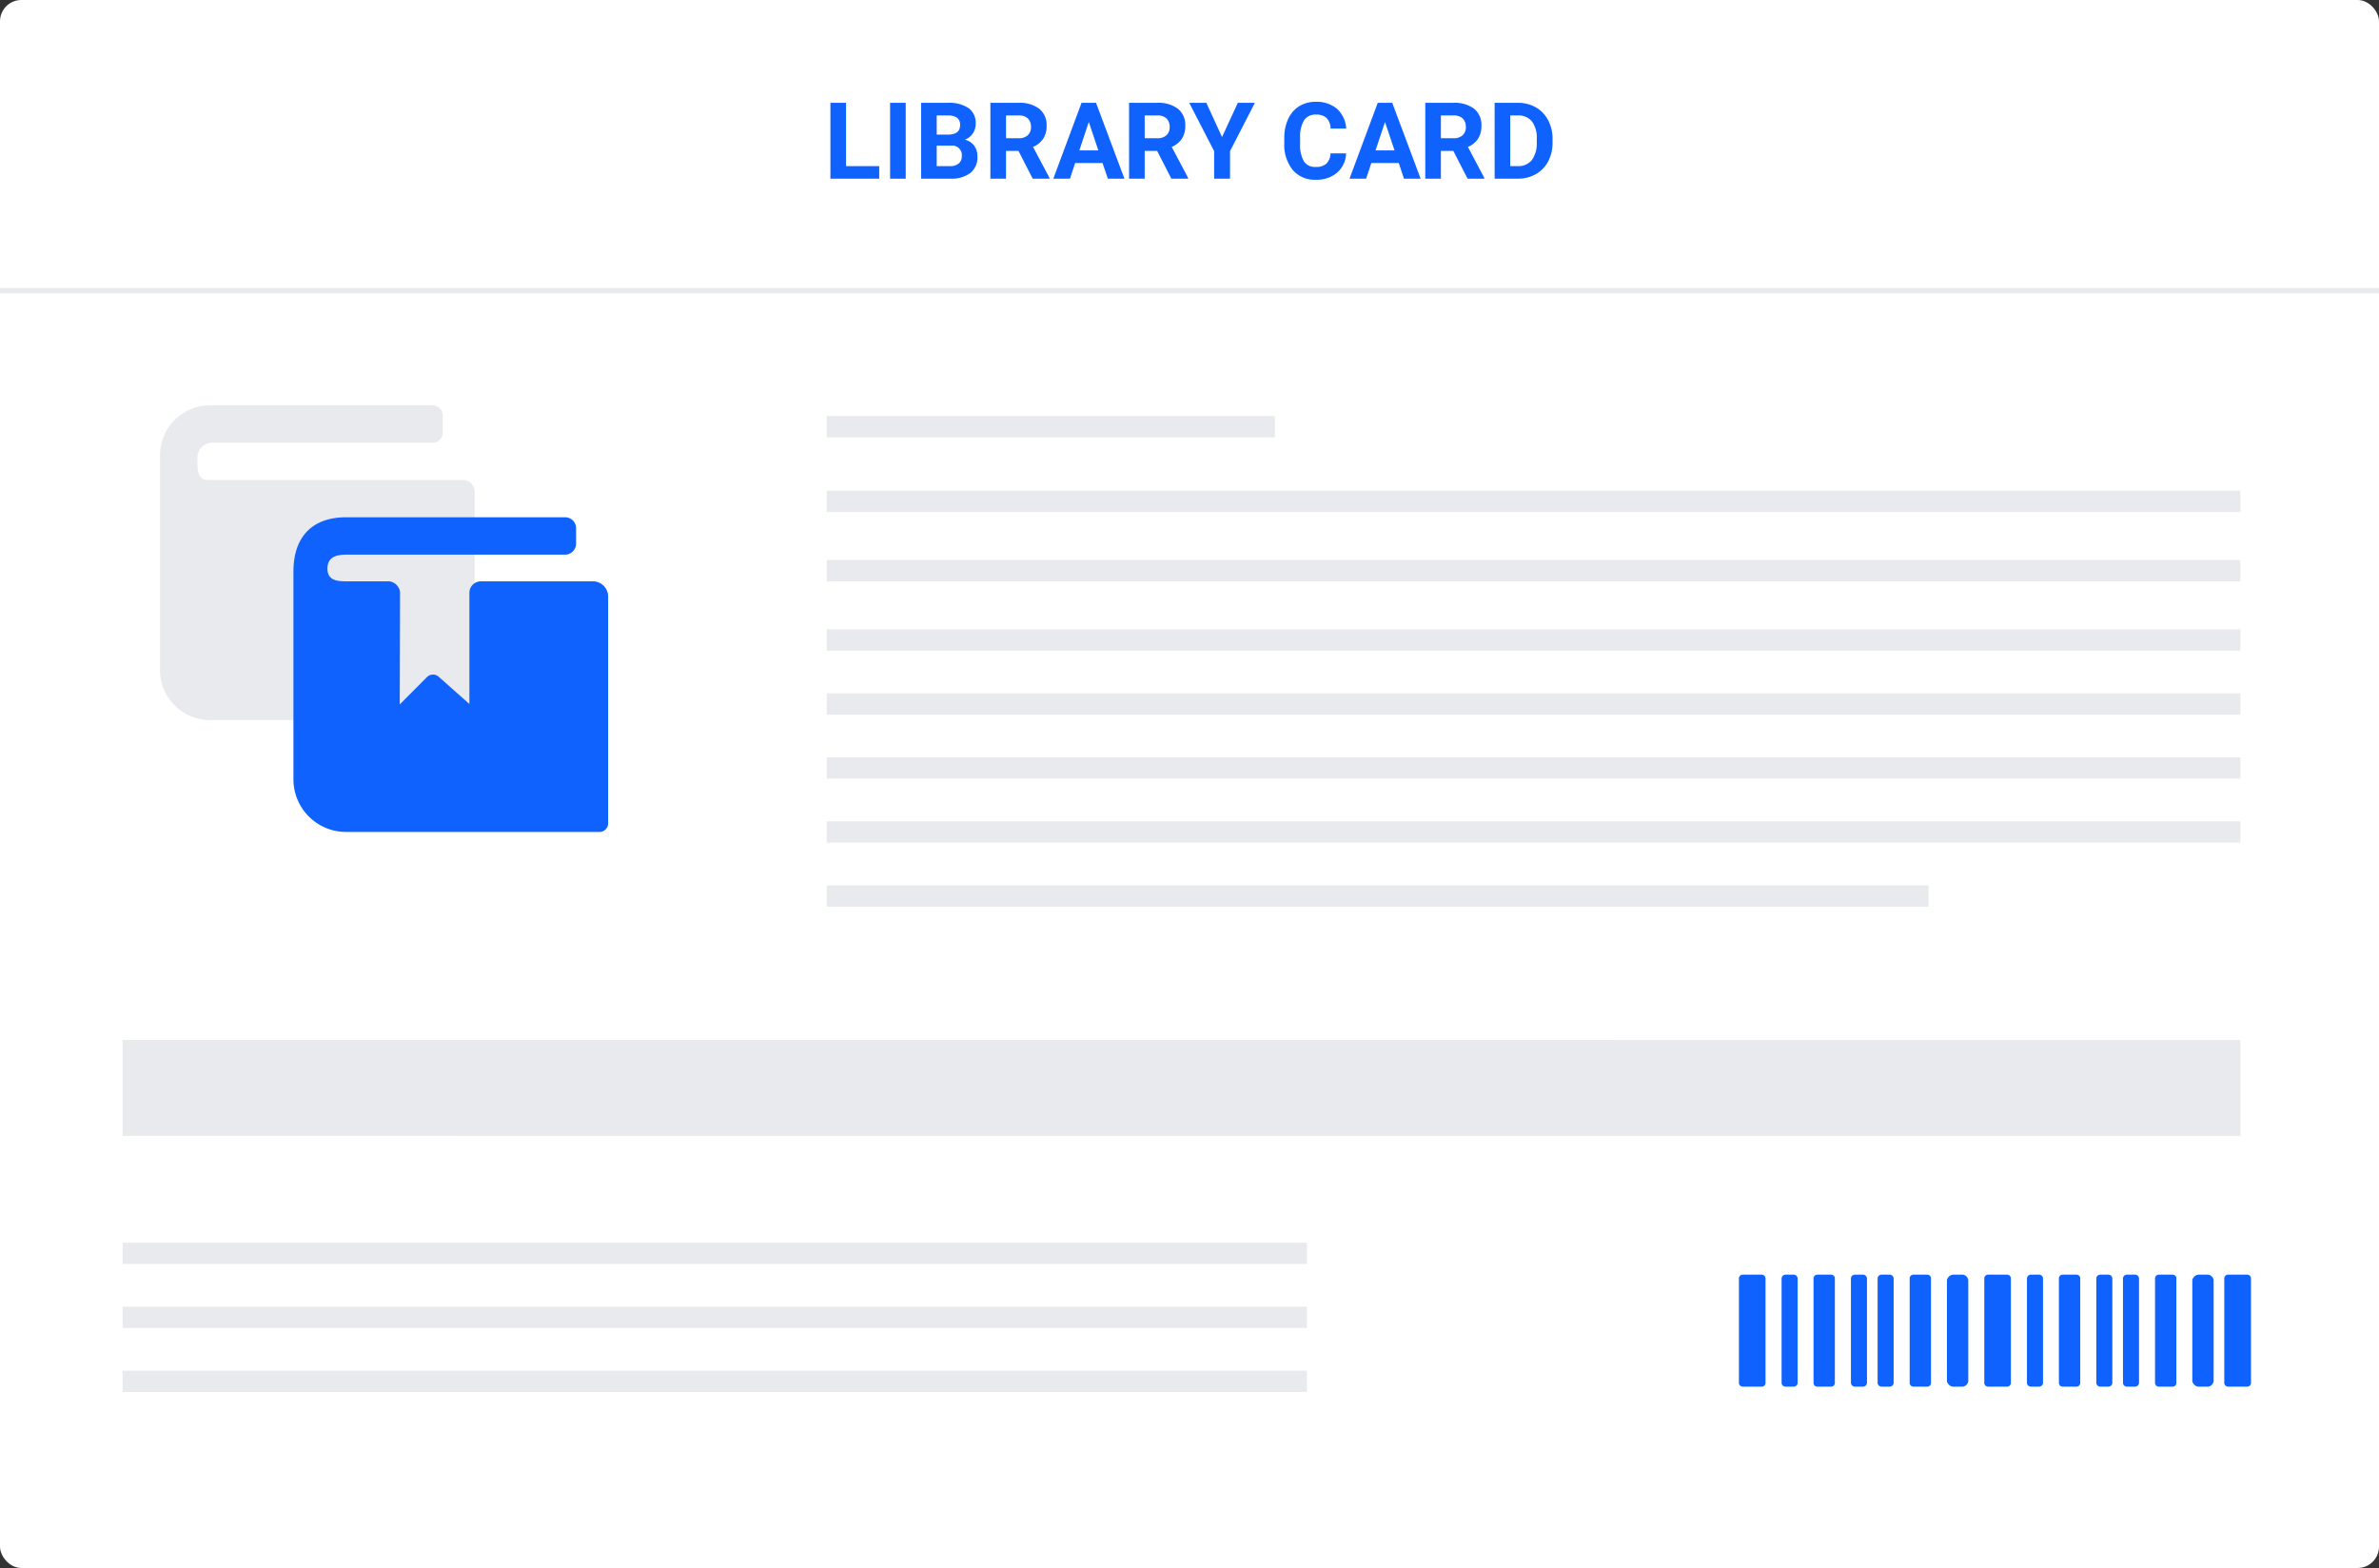 <svg xmlns="http://www.w3.org/2000/svg" class="svg-graphic" width="446" height="294" viewBox="0 0 446 294"><rect x="0" y="0" width="446" height="294" fill="#333333" stroke="none"/><rect class="svg-graphic-white" width="446" height="294" rx="4" ry="4" fill="#FFF"/><path class="svg-graphic-primary" d="M421.3 239h-3.61a.72.72 0 00-.7.75v19.5a.72.72 0 00.7.75h3.61a.714.714 0 00.7-.75v-19.5a.714.714 0 00-.7-.75zm-13.95 0h-2.67a.71.71 0 00-.67.75v19.5a.71.71 0 00.67.75h2.67a.7.7 0 00.66-.75v-19.5a.7.7 0 00-.66-.75zm-7.09 0h-1.51a.743.743 0 00-.75.75v19.5a.743.743 0 00.75.75h1.51a.743.743 0 00.75-.75v-19.5a.743.743 0 00-.75-.75zm13.74 0h-1.91a1.34 1.34 0 00-1.09 1v19a1.34 1.34 0 001.09 1H414a1.234 1.234 0 001-1v-19a1.234 1.234 0 00-1-1zm-41.3 0h3.59a.72.72 0 01.7.75v19.5a.72.72 0 01-.7.75h-3.59a.72.72 0 01-.7-.75v-19.5a.72.72 0 01.7-.75zm13.96 0h2.67a.7.7 0 01.66.75v19.5a.7.7 0 01-.66.75h-2.67a.71.71 0 01-.67-.75v-19.5a.71.71 0 01.67-.75zm7.09 0h1.51a.743.743 0 01.75.75v19.5a.743.743 0 01-.75.75h-1.51a.743.743 0 01-.75-.75v-19.5a.743.743 0 01.75-.75zm-13 0h1.51a.743.743 0 01.75.75v19.5a.743.743 0 01-.75.75h-1.51a.743.743 0 01-.75-.75v-19.5a.743.743 0 01.75-.75zm-19.4 0h-2.67a.71.71 0 00-.67.75v19.5a.71.71 0 00.67.75h2.67a.7.7 0 00.66-.75v-19.5a.7.7 0 00-.66-.75zm-7.09 0h-1.51a.743.743 0 00-.75.75v19.5a.743.743 0 00.75.75h1.51a.743.743 0 00.75-.75v-19.5a.743.743 0 00-.75-.75zm13.74 0h-1.91a1.34 1.34 0 00-1.09 1v19a1.34 1.34 0 001.09 1H368a1.234 1.234 0 001-1v-19a1.234 1.234 0 00-1-1zm-41.3 0h3.59a.72.72 0 01.7.75v19.5a.72.72 0 01-.7.75h-3.59a.72.72 0 01-.7-.75v-19.5a.72.72 0 01.7-.75zm13.96 0h2.67a.7.7 0 01.66.75v19.5a.7.7 0 01-.66.75h-2.67a.71.71 0 01-.67-.75v-19.5a.71.71 0 01.67-.75zm7.09 0h1.51a.743.743 0 01.75.75v19.5a.743.743 0 01-.75.75h-1.51a.743.743 0 01-.75-.75v-19.5a.743.743 0 01.75-.75zm-13 0h1.51a.743.743 0 01.75.75v19.5a.743.743 0 01-.75.75h-1.51a.743.743 0 01-.75-.75v-19.5a.743.743 0 01.75-.75z" fill="#1062FE"/><path class="svg-graphic-gray" d="M154.99 122v-4h265.02v4H154.99zm0 12v-4h265.02v4H154.99zm0 24v-4h265.02v4H154.99zm0 12v-4h206.55v4H154.99zm0-61v-4h265.02v4H154.99zm0-13v-4h265.02v4H154.99zm0-14v-4h84.02v4h-84.02zm0 64v-4h265.02v4H154.99zM22.99 237v-4h222.02v4H22.99zm0 12v-4h222.02v4H22.99zm0 12v-4H245v4H22.99zM87 90H39c-1.81 0-2.02-1.54-2-4a2.834 2.834 0 013-3h41a1.867 1.867 0 002-2v-3a1.9 1.9 0 00-1.99-2H39.57A9.379 9.379 0 0030 85.57v39.87a9.379 9.379 0 009.57 9.57h47.82a1.342 1.342 0 001.59-1.33L89 92a2.294 2.294 0 00-2-2z" fill="#E8EAED"/><path class="svg-graphic-primary" d="M111 109H90a2.183 2.183 0 00-2 2v21l-5.66-5.02a1.607 1.607 0 00-2.32 0l-5.08 5.1L75 111a2.344 2.344 0 00-2-2h-8c-1.8 0-3.64-.15-3.61-2.44.03-2.22 1.81-2.56 3.61-2.56h41a2.087 2.087 0 002-2v-3a2.05 2.05 0 00-1.96-2.01H64.85c-5.41 0-9.67 2.76-9.84 9.84v39.33a9.863 9.863 0 009.84 9.83h47.52a1.62 1.62 0 001.64-1.63v-42.62A2.867 2.867 0 00111 109z" fill="#1062FE"/><path class="svg-graphic-gray" fill="#E8EAED" d="M0 54h446v1H0z"/><path class="svg-graphic-primary" d="M158.61 19.28h-2.93V33.5h9.15v-2.35h-6.22V19.28zm11.19 0h-2.93V33.5h2.93V19.28zm8.4 14.22a5.875 5.875 0 003.73-1.07 3.746 3.746 0 001.31-3.11 3.253 3.253 0 00-.63-2.03 2.991 2.991 0 00-1.72-1.1 3.069 3.069 0 001.49-1.17 3.211 3.211 0 00.54-1.84 3.4 3.4 0 00-1.34-2.91 6.533 6.533 0 00-3.92-.99h-4.98V33.5h5.52zm.09-6.19a1.783 1.783 0 012.02 1.98 1.679 1.679 0 01-.58 1.36 2.4 2.4 0 01-1.61.5h-2.51v-3.84h2.68zm-2.68-5.66h2.05a2.992 2.992 0 011.77.43 1.643 1.643 0 01.56 1.39q0 1.725-2.22 1.77h-2.16v-3.59zM193.6 33.5h3.15v-.14l-3.08-5.81a4.223 4.223 0 001.91-1.55 4.333 4.333 0 00.63-2.42 3.864 3.864 0 00-1.37-3.18 6 6 0 00-3.88-1.12h-5.29V33.5h2.93v-5.21h2.34zm-5-11.85h2.36a2.38 2.38 0 011.75.58 2.141 2.141 0 01.57 1.58 2.011 2.011 0 01-.6 1.55 2.463 2.463 0 01-1.71.56h-2.37v-4.27zm19.09 11.85h3.11l-5.32-14.22h-2.72l-5.29 14.22h3.12l.97-2.93h5.14zm-3.57-10.63l1.79 5.33h-3.56zM219.6 33.5h3.14v-.14l-3.07-5.81a4.277 4.277 0 001.91-1.55 4.333 4.333 0 00.63-2.42 3.893 3.893 0 00-1.37-3.18 6.029 6.029 0 00-3.89-1.12h-5.28V33.5h2.93v-5.21h2.33zm-5-11.85h2.35a2.406 2.406 0 011.76.58 2.141 2.141 0 01.57 1.58 1.983 1.983 0 01-.61 1.55 2.429 2.429 0 01-1.71.56h-2.36v-4.27zm11.56-2.37h-3.21l4.67 9.06v5.16h2.98v-5.16l4.66-9.06h-3.2l-2.96 6.41zm23.27 9.48a2.79 2.79 0 01-.76 1.92 2.869 2.869 0 01-2.03.62 2.432 2.432 0 01-2.2-1.06 6.249 6.249 0 01-.7-3.37v-1.08a5.791 5.791 0 01.75-3.25 2.475 2.475 0 012.19-1.05 2.862 2.862 0 012.01.62 2.954 2.954 0 01.76 2h2.93a5.406 5.406 0 00-1.73-3.71 5.865 5.865 0 00-3.97-1.31 5.777 5.777 0 00-3.12.83 5.48 5.48 0 00-2.07 2.4 8.521 8.521 0 00-.72 3.61v.87a7.5 7.5 0 001.57 5.05 5.342 5.342 0 004.3 1.85 5.946 5.946 0 004.03-1.32 5.038 5.038 0 001.69-3.62h-2.93zm13.78 4.74h3.12l-5.32-14.22h-2.72L253 33.5h3.11l.98-2.93h5.14zm-3.56-10.63l1.79 5.33h-3.56zm15.48 10.63h3.14v-.14l-3.07-5.81a4.193 4.193 0 001.9-1.55 4.333 4.333 0 00.63-2.42 3.886 3.886 0 00-1.36-3.18 6.029 6.029 0 00-3.89-1.12h-5.28V33.5h2.93v-5.21h2.33zm-5-11.85h2.35a2.38 2.38 0 011.75.58 2.146 2.146 0 01.58 1.58 2.017 2.017 0 01-.61 1.55 2.429 2.429 0 01-1.71.56h-2.36v-4.27zM284.6 33.5a6.706 6.706 0 003.35-.86 5.822 5.822 0 002.3-2.39 7.5 7.5 0 00.81-3.53v-.65a7.343 7.343 0 00-.83-3.54 5.852 5.852 0 00-2.3-2.4 6.608 6.608 0 00-3.36-.85h-4.37V33.5h4.4zm-.03-11.85a3.2 3.2 0 012.63 1.12 5.161 5.161 0 01.9 3.29v.75a5.152 5.152 0 01-.93 3.21 3.189 3.189 0 01-2.63 1.13h-1.41v-9.5h1.44z" fill="#1062FE"/><path class="svg-graphic-gray" d="M22.98 212.99v-18L420 195v18z" fill="#E8EAED"/></svg>
